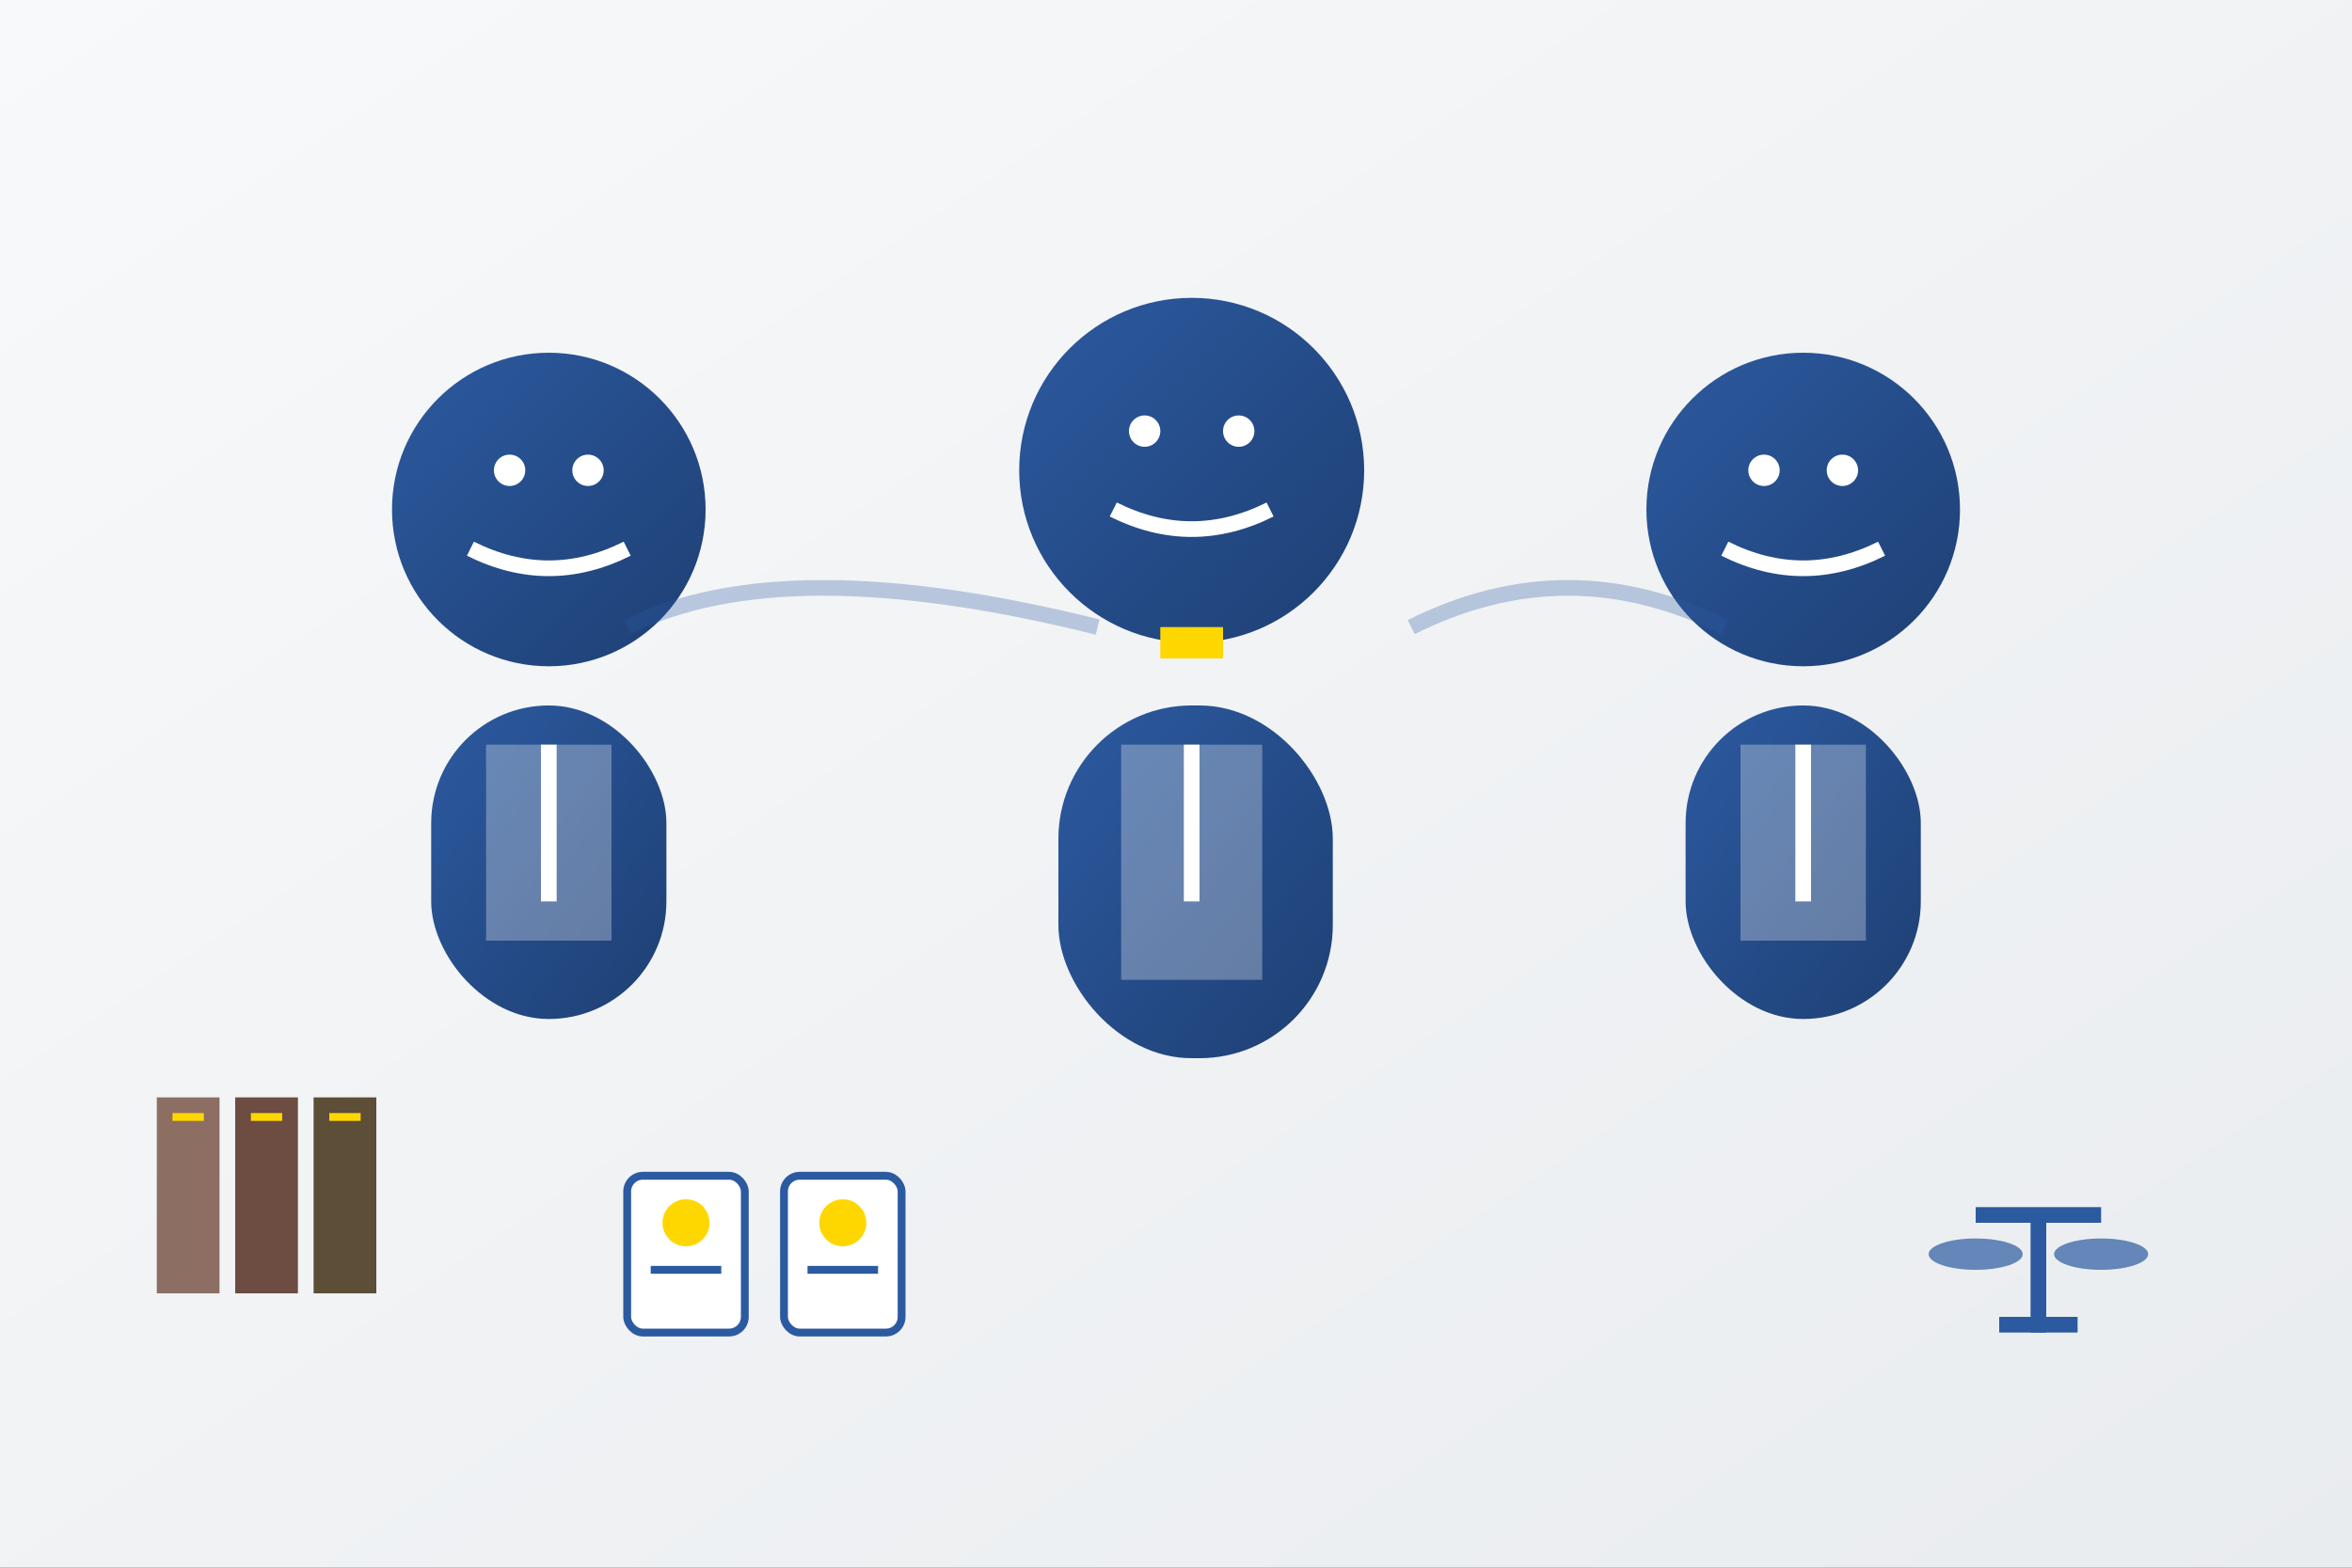 <svg width="300" height="200" viewBox="0 0 300 200" fill="none" xmlns="http://www.w3.org/2000/svg">
  <rect x="0" y="0" width="300" height="200" fill="#333333" stroke="none"/>
  <!-- Background -->
  <rect width="300" height="200" fill="url(#teamGradient)"/>
  
  <!-- Gradient definitions -->
  <defs>
    <linearGradient id="teamGradient" x1="0%" y1="0%" x2="100%" y2="100%">
      <stop offset="0%" style="stop-color:#f8f9fa;stop-opacity:1" />
      <stop offset="100%" style="stop-color:#e9ecef;stop-opacity:1" />
    </linearGradient>
    <linearGradient id="personGradient" x1="0%" y1="0%" x2="100%" y2="100%">
      <stop offset="0%" style="stop-color:#2c5aa0;stop-opacity:1" />
      <stop offset="100%" style="stop-color:#1e3f73;stop-opacity:1" />
    </linearGradient>
  </defs>
  
  <!-- Team of three professionals -->
  
  <!-- Person 1 (Left) -->
  <g transform="translate(40, 30)">
    <!-- Body -->
    <rect x="15" y="60" width="30" height="40" rx="15" fill="url(#personGradient)"/>
    <!-- Head -->
    <circle cx="30" cy="35" r="20" fill="url(#personGradient)"/>
    <!-- Face details -->
    <circle cx="25" cy="30" r="2" fill="white"/>
    <circle cx="35" cy="30" r="2" fill="white"/>
    <path d="M20 40 Q30 45 40 40" stroke="white" stroke-width="2" fill="none"/>
    <!-- Professional attire detail -->
    <rect x="22" y="65" width="16" height="25" fill="white" opacity="0.3"/>
    <line x1="30" y1="65" x2="30" y2="85" stroke="white" stroke-width="2"/>
  </g>
  
  <!-- Person 2 (Center - slightly forward) -->
  <g transform="translate(120, 20)">
    <!-- Body -->
    <rect x="15" y="70" width="35" height="45" rx="17" fill="url(#personGradient)"/>
    <!-- Head -->
    <circle cx="32" cy="40" r="22" fill="url(#personGradient)"/>
    <!-- Face details -->
    <circle cx="26" cy="35" r="2" fill="white"/>
    <circle cx="38" cy="35" r="2" fill="white"/>
    <path d="M22 45 Q32 50 42 45" stroke="white" stroke-width="2" fill="none"/>
    <!-- Professional attire detail -->
    <rect x="23" y="75" width="18" height="30" fill="white" opacity="0.3"/>
    <line x1="32" y1="75" x2="32" y2="95" stroke="white" stroke-width="2"/>
    <!-- Leadership indicator -->
    <rect x="28" y="60" width="8" height="4" fill="#ffd700"/>
  </g>
  
  <!-- Person 3 (Right) -->
  <g transform="translate(200, 30)">
    <!-- Body -->
    <rect x="15" y="60" width="30" height="40" rx="15" fill="url(#personGradient)"/>
    <!-- Head -->
    <circle cx="30" cy="35" r="20" fill="url(#personGradient)"/>
    <!-- Face details -->
    <circle cx="25" cy="30" r="2" fill="white"/>
    <circle cx="35" cy="30" r="2" fill="white"/>
    <path d="M20 40 Q30 45 40 40" stroke="white" stroke-width="2" fill="none"/>
    <!-- Professional attire detail -->
    <rect x="22" y="65" width="16" height="25" fill="white" opacity="0.3"/>
    <line x1="30" y1="65" x2="30" y2="85" stroke="white" stroke-width="2"/>
  </g>
  
  <!-- Legal symbols around the team -->
  
  <!-- Law books -->
  <g transform="translate(20, 140)">
    <rect x="0" y="0" width="8" height="25" fill="#8D6E63"/>
    <rect x="10" y="0" width="8" height="25" fill="#6D4C41"/>
    <rect x="20" y="0" width="8" height="25" fill="#5D4E37"/>
    <rect x="2" y="2" width="4" height="1" fill="#ffd700"/>
    <rect x="12" y="2" width="4" height="1" fill="#ffd700"/>
    <rect x="22" y="2" width="4" height="1" fill="#ffd700"/>
  </g>
  
  <!-- Scale of justice (small) -->
  <g transform="translate(250, 140)">
    <rect x="9" y="15" width="2" height="15" fill="#2c5aa0"/>
    <rect x="5" y="28" width="10" height="2" fill="#2c5aa0"/>
    <line x1="2" y1="15" x2="18" y2="15" stroke="#2c5aa0" stroke-width="2"/>
    <ellipse cx="2" cy="20" rx="6" ry="2" fill="#2c5aa0" opacity="0.7"/>
    <ellipse cx="18" cy="20" rx="6" ry="2" fill="#2c5aa0" opacity="0.7"/>
  </g>
  
  <!-- Certificates/Awards -->
  <g transform="translate(80, 150)">
    <rect x="0" y="0" width="15" height="20" rx="2" fill="white" stroke="#2c5aa0" stroke-width="1"/>
    <rect x="20" y="0" width="15" height="20" rx="2" fill="white" stroke="#2c5aa0" stroke-width="1"/>
    <circle cx="7.5" cy="6" r="3" fill="#ffd700"/>
    <circle cx="27.5" cy="6" r="3" fill="#ffd700"/>
    <line x1="3" y1="12" x2="12" y2="12" stroke="#2c5aa0" stroke-width="1"/>
    <line x1="23" y1="12" x2="32" y2="12" stroke="#2c5aa0" stroke-width="1"/>
  </g>
  
  <!-- Connection lines showing teamwork -->
  <path d="M80 80 Q100 70 140 80" stroke="#2c5aa0" stroke-width="2" fill="none" opacity="0.3"/>
  <path d="M180 80 Q200 70 220 80" stroke="#2c5aa0" stroke-width="2" fill="none" opacity="0.3"/>
</svg>
